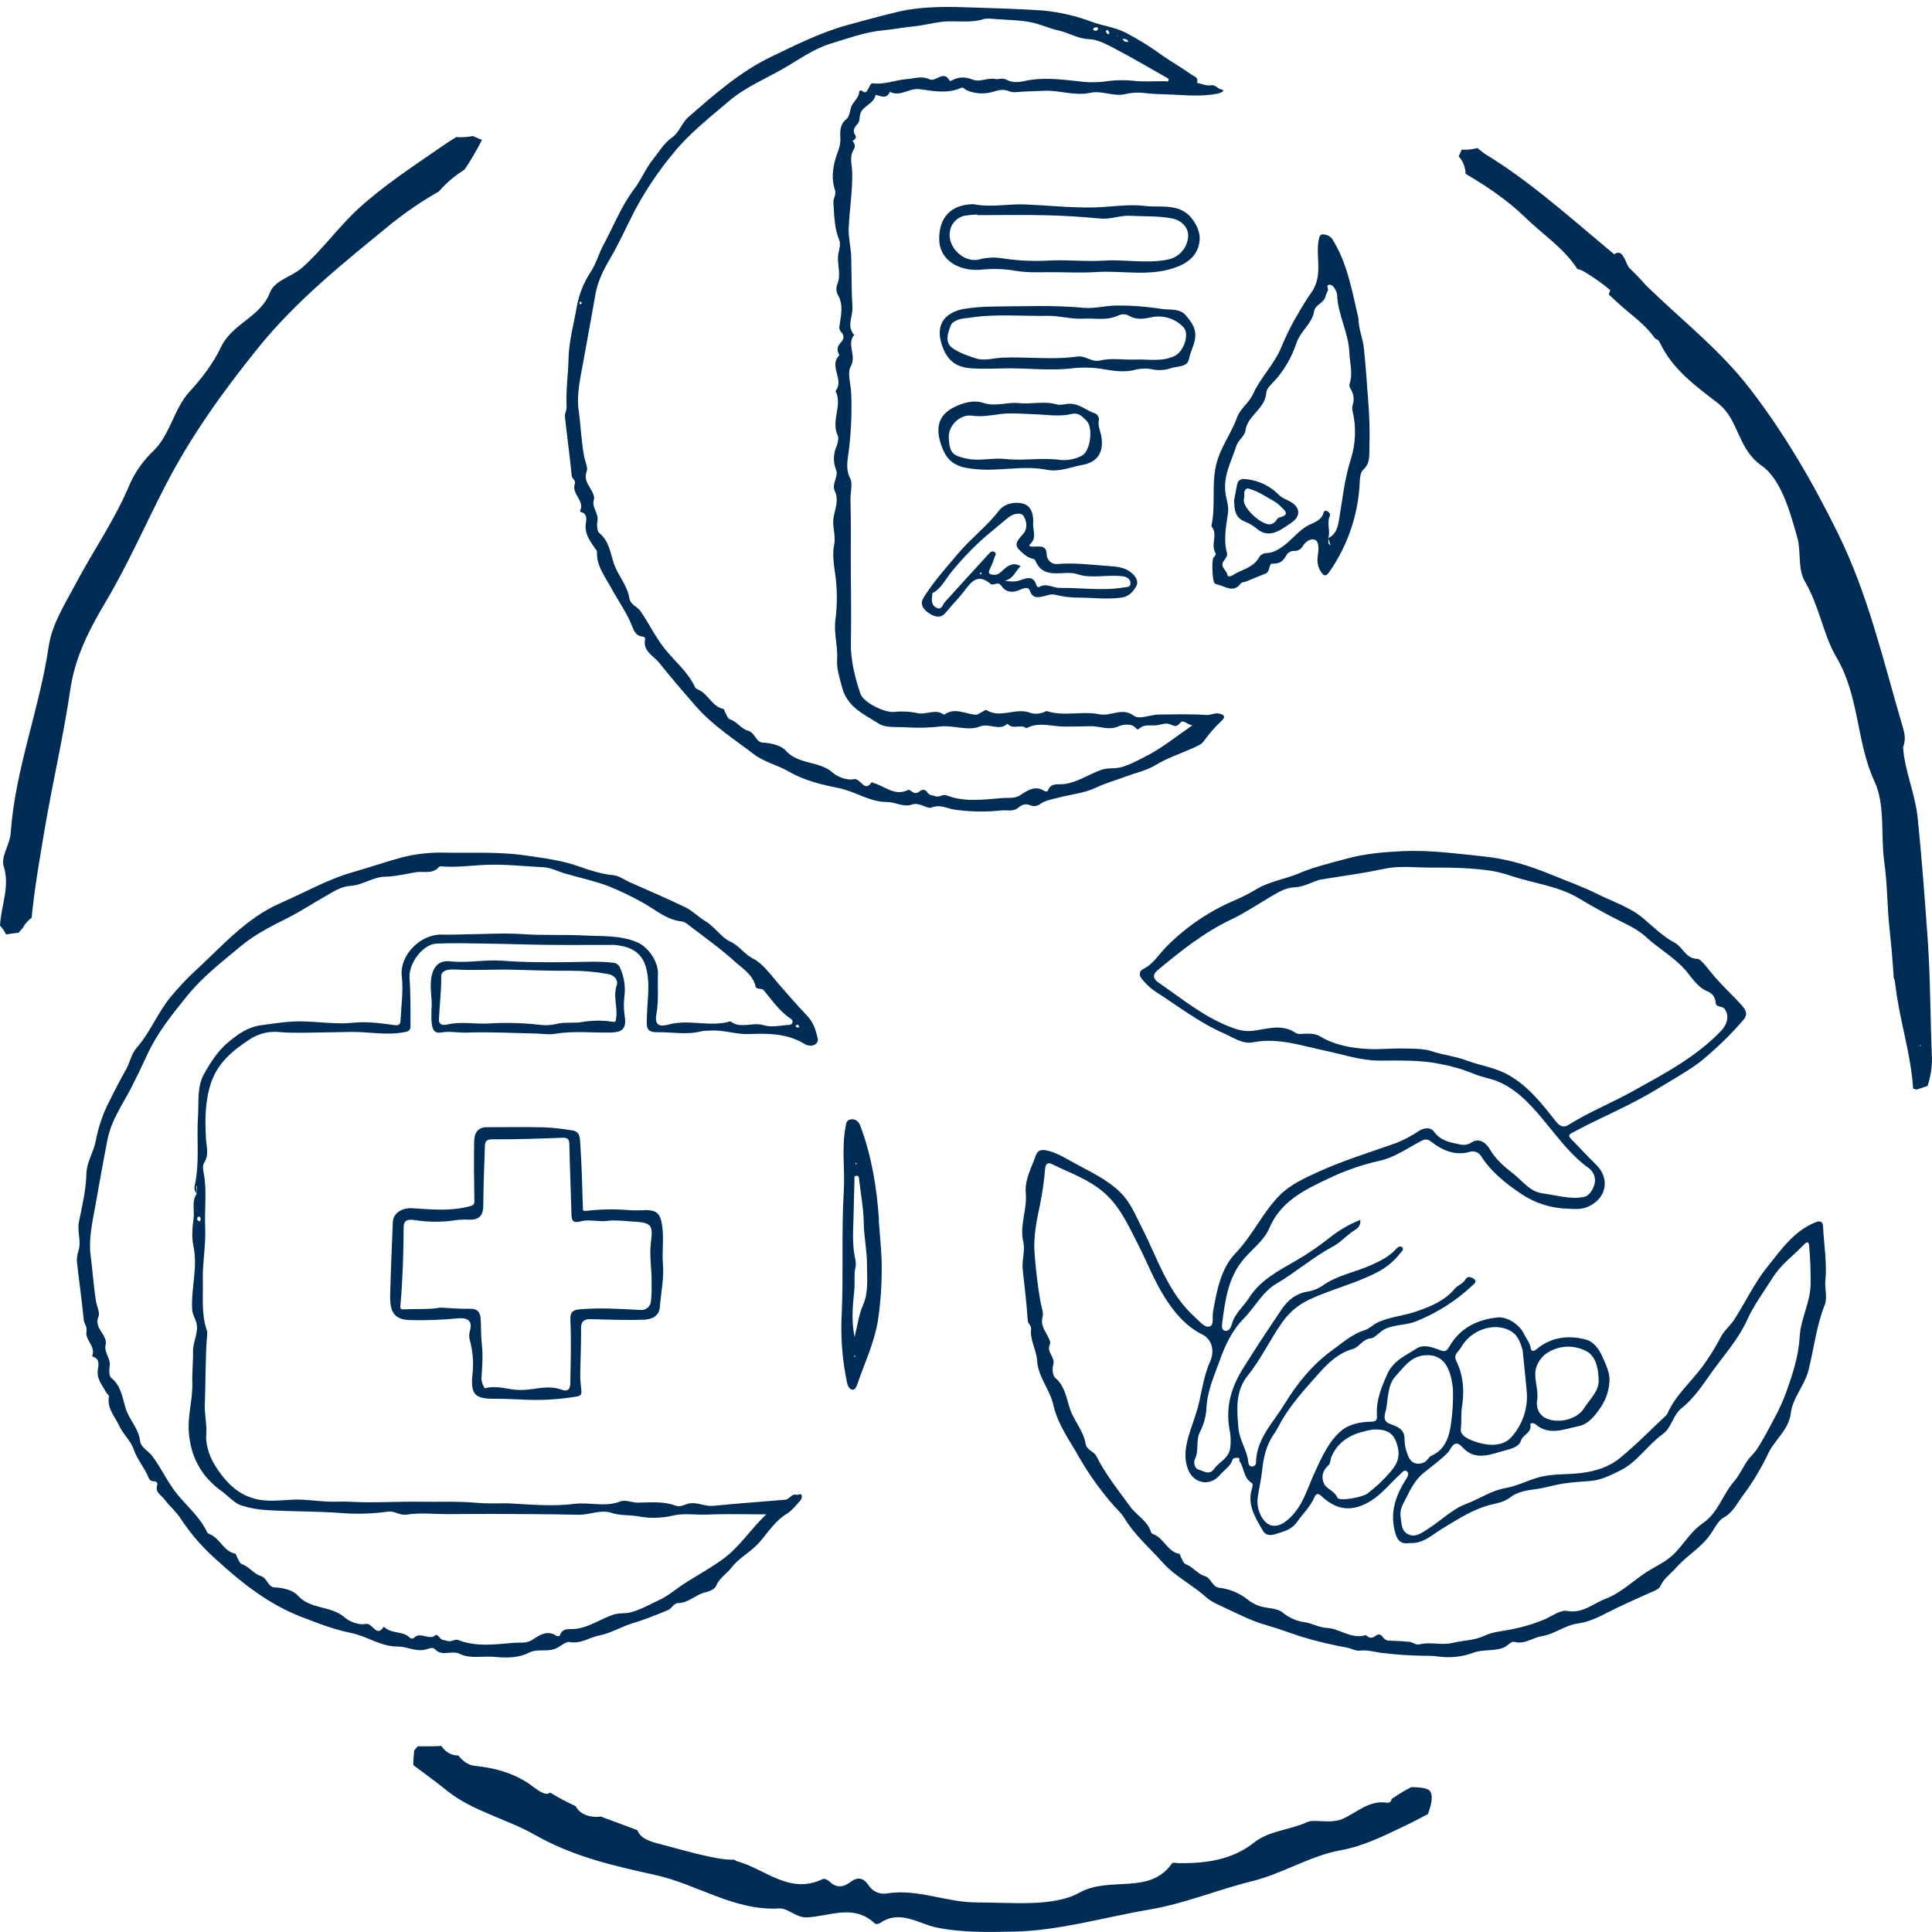 <?xml version="1.0" encoding="UTF-8"?>
<svg id="Ebene_2" data-name="Ebene 2" xmlns="http://www.w3.org/2000/svg" xmlns:xlink="http://www.w3.org/1999/xlink" viewBox="0 0 800 800">
  <defs>
    <style>
      .cls-1 {
        fill: none;
      }

      .cls-2 {
        clip-path: url(#clippath);
      }

      .cls-3 {
        fill: #002d55;
      }

      .cls-4 {
        clip-path: url(#clippath-1);
      }

      .cls-5 {
        clip-path: url(#clippath-4);
      }

      .cls-6 {
        clip-path: url(#clippath-3);
      }

      .cls-7 {
        clip-path: url(#clippath-2);
      }

      .cls-8 {
        clip-path: url(#clippath-6);
      }

      .cls-9 {
        clip-path: url(#clippath-5);
      }
    </style>
    <clipPath id="clippath">
      <rect class="cls-1" width="800" height="800"/>
    </clipPath>
    <clipPath id="clippath-1">
      <rect class="cls-1" x="233.87" y="2.91" width="333.3" height="333.17"/>
    </clipPath>
    <clipPath id="clippath-2">
      <rect class="cls-1" x="233.87" y="2.91" width="333.3" height="333.17"/>
    </clipPath>
    <clipPath id="clippath-3">
      <rect class="cls-1" x="31.87" y="353.06" width="333.22" height="333.25"/>
    </clipPath>
    <clipPath id="clippath-4">
      <rect class="cls-1" x="31.87" y="353.06" width="333.22" height="333.25"/>
    </clipPath>
    <clipPath id="clippath-5">
      <rect class="cls-1" x="423.25" y="352.33" width="332.89" height="333.91"/>
    </clipPath>
    <clipPath id="clippath-6">
      <rect class="cls-1" x="423.25" y="352.33" width="332.89" height="333.91"/>
    </clipPath>
  </defs>
  <g id="Ebene_1-2" data-name="Ebene 1">
    <g class="cls-2">
      <g id="Gruppe_3663" data-name="Gruppe 3663">
        <g id="Gruppe_3654" data-name="Gruppe 3654">
          <g class="cls-4">
            <g id="Gruppe_3653" data-name="Gruppe 3653">
              <g id="Gruppe_3652" data-name="Gruppe 3652">
                <g class="cls-7">
                  <g id="Gruppe_3651" data-name="Gruppe 3651">
                    <path id="Pfad_7659" data-name="Pfad 7659" class="cls-3" d="m353,58.3c.95,1.2,1.35,2.28.39,3.85-1.72,2.82-.59,6.08-.52,9.05.2,7.87-1.12,15.58-1.45,23.35-.16,3.81.95,7.97,1.05,12.02.17,6.91.1,13.86.5,20.71.21,3.75-2.53,7.88.73,11.41-3.29,3.91,1.13,8.5-1.41,12.99-1.53,2.71-.05,7.15.16,10.81.33,7.82.03,15.65-.89,23.42-.4,3.99-1.69,7.9.5,12.2,1.11,2.17.03,5.81.11,8.82.27,10,.06,20.02.14,30.02.08,9.72.2,19.43.02,29.15-.13,7.19,1.64,14.28,3.94,21.14,1.25,3.72,10.25,8.02,14.04,7.55,3.26-.34,6.56-.16,9.77.53,3.59.73,7.28-1.98,10.7.57.1.04.22.03.32-.03,4.37-3.09,8.67-.14,13.01.09.67.04,1.37-.57,2.06-.89.79-.37,1.91-1.29,2.3-1.04,5.85,3.69,12.25-1.28,18.3,1.21,1.85.52,3.82.38,5.58-.39.38-.18.89-.46,1.23-.35,7.15,2.25,14.7-.17,21.54,1.26,4.92,1.04,9.44-3.05,14.4.63,2.32,1.72,6.75-.49,10.33-.51,6.56-.05,13.13-.26,19.67.18,1.91.13,3.44-1.02,5.43-.54,2.2.53,2.44,1.41,1.12,2.72-2.86,2.69-5.45,5.65-7.73,8.83-.8,1.18-3.27,2.19-5.11,3.02-4.92,2.22-10.05,3.85-14.74,6.73-3.58,2.2-7.95,3.1-11.96,4.61-4.24,1.6-8.62,2.77-12.75,4.74-4.93,2.35-10.47,2.76-15.64,4.17-2.24.61-5.12.99-7.29,2.5-1.12.93-2.66,1.2-4.03.7-2.07-.98-3.67-.36-5.14.9-2.16,1.85-4.9.87-7.2,1.17-6.32.67-12.7.56-19-.32-3.05-.35-6.04-2.39-9.77-.9-1.8.72-4.97-2.3-8.02-1.25-3.62,1.25-6.97-1.02-10.31-1.02-7.32,0-13.16-4.38-20.05-5.77-6.93-1.41-14.14-3.04-20.73-6.87-4.53-2.63-10.21-3.93-14.44-7.16-8.25-6.31-17.05-11.88-24.08-19.93-5.16-5.91-10.29-11.89-15.17-18-2.23-2.79-6.88-4.71-5.77-9.72.16-.71-.6-1.07-1.34-1.13-2.39-.21-3.35-2.39-3.94-3.94-2.18-5.74-5.8-10.63-8.67-15.96-2.62-4.86-6.3-9.26-5.99-15.28.02-.43-.56-.88-.86-1.33-2.15-3.17-4.44-6.2-3.74-10.49.26-1.61.55-3.84-2-4.49-.18-.04-.47-.38-.43-.45,2.12-4.29-3.64-7.05-2.16-11.18.55-1.54-1.15-2.07-1.29-3.5-.77-8.12-1.92-16.2-2.8-24.31-.15-1.35.79-2.65.7-4.16-.36-6.62.64-13.23.79-19.78.17-7.62,2.26-14.7,3.49-22.01.96-5.1,2.94-9.96,5.84-14.27,2.15-3.37,3.23-7.45,5.2-11.08,4.16-7.7,7.26-15.92,12.67-23.03,2.82-3.71,4.63-8.32,7.59-12.03,2.58-3.23,4.62-6.9,8.2-9.41,2.94-2.06,3.88-5.96,6.7-8.41,10.67-9.28,21.37-18.72,34.1-24.85,10.22-4.92,20.46-10.08,31.58-13.17,6.74-1.87,13.46-3.67,20.26-5.33,11.1-2.72,22.32-2.29,33.5-1.91,9.08.31,18.19.55,27.24,1.19,7.02.65,13.92,2.25,20.5,4.76,4.47,1.61,9.25,2.15,13.67,4.33,5.36,2.78,10.51,5.98,15.39,9.55,3.93,2.75,8.15,5.09,12.02,7.91.92.67,3.19,1.16,2.23,3.37,1.93.4,3.96,1.38,5.76,1.05,2.2-.4,2.97,1.78,4.75,1.75.13,0,.27.49.41.75-.64.37-1.32.67-2.03.9-6.18,1.27-12.56.8-18.68.47-3.51-.19-7.37-.17-10.98-.56-2.89-.44-5.84-.34-8.7.28-4.82,1.31-9.72-1.56-14.6-.49-6.64,1.45-13.04-1.21-19.49-.83-3.61.21-7.24.2-10.85.52-1.15.18-2.33.06-3.42-.36-1.97-.81-3.92-.58-6.17.13-3.71,1.22-7.74,1.03-11.33-.52-.76-.34-1.43-1.38-2.28-.99-5.64,2.58-11.55,1.31-17.16.56-4.39-.58-8.06,3.33-12.34,1.08-1.36,3.25-3.76,1.69-5.91,1.27-.7,3.89-5.56,4.51-6.42,8.12-.32,1.33-.01,2.7-1.09,3.92-1.14,1.28-2.24,2.69-.9,4.66.68,1-.15,1.84-1.1,2.36l.09-.19-.1.12Zm140.69,242.06c-2.26-.36-3.74-2.72-5.11-.93-1.28,1.67-2.46,1.22-3.62.67-1.85-.88-3.34-.32-5.19.09-2.76.61-5.92-.74-8.34,1.8-.1.11-.71-.04-.86-.24-2.09-2.76-6.36-1.46-7.33-1.02-4.13,1.88-7.81-.09-11.62-.02-3.6.07-7.23.16-10.81.16-5.18,0-10.57-2.08-15.67.6-.24.13-.77-.36-1.18-.48-2.22-.68-4.88.97-6.8-1.29-3.45,3.19-7.45-.45-11.55,1.17-4.81,1.91-10.57-.61-16.11-.06-4.66.54-9.37.66-14.05.37-3.94-.31-8.66.37-11.62-1.56-5.86-3.83-12.9-6.57-15.13-14.96-1.02-3.84-2.32-7.79-2.07-11.5.38-5.56-1.45-10.86-.71-16.46.88-6.71.79-13.51-.26-20.19-.52-3.37-.95-7.6-.3-10.66.9-4.19-.89-7.84-.18-11.71.65-3.56,2.23-7.15.51-10.77-1.47-3.09,1.61-5.79.52-8.78-1.25-3.11-1.2-6.59.14-9.66.61-1.42,1.06-3.48.48-4.74-2.81-6.06,2.15-12.37-.86-18.32,3.84-4.52-2.92-10.13,1.48-14.62.12-.12-.09-.63-.23-.92-.88-1.75-.26-3.22.93-4.48,1.37-1.45,1.54-2.85.18-4.36-.63-.61-.91-1.5-.76-2.36.6-4.42,1.88-8.84-.71-13.18-.63-1.31-.7-2.82-.18-4.18,1.62-3.75.17-7.6.32-11.32.09-2.36,1.37-4.96.49-7.11-2.07-5.05-2.05-10.27-2.39-15.53-.12-1.82,1.29-3.21.65-5.1-1.38-4.11-1.09-8.13.05-12.43.75-2.85,2.33-5.5,2.18-8.93-.09-2.1-.46-5.75,2.38-7.9,1.11-.84,1.57-2.85,1.87-4.42.54-2.77,3.64-4.24,3.53-7.29,0-.08.86-.38,1.02-.23,1.98,1.72,2.36-.2,3.05-1.32.45-.74.65-1.82,1.76-1.68,4.75.59,9.19-1.39,13.85-1.75,3.22-.25,6.24-1.44,9.46.08,2.64,1.24,5.91-4.14,8.36.69.41-.03.81-.15,1.17-.35,2.78-1.53,5.51-1.31,8.42-.19,3.06,1.18,6.16-.98,9.48-.24.93.2,2.93-.57,4.31.19,2.52,1.4,5.08,1.17,7.69.59,7.23-1.6,14.43-.71,21.65.05,3.56.54,7.17.63,10.76.27,4.07-.67,8.21-.81,12.32-.43,4.51.54,8.94.15,13.41.2.49,0,1.18.42,1.4-.36.19-.66-.37-.88-.87-1.16-7.02-3.95-13.94-8.08-21.08-11.81-3.51-1.84-7.37-3.97-11.13-4.1-4.58-.16-8.19-2.65-12.4-3.55-2.93-.62-6.16-1.97-9.11-2.83-5.41-1.58-11.31-1.45-17.02-1.91-1.67-.14-3.67-.4-5.02.03-5.85,1.85-11.9.34-17.85,1.17-3.72.52-7.83,1.55-11.75,1.91-3.78.35-8.07,1.21-11.8,1.53-7.65.67-14.61,3.38-21.7,5.47-6.98,2.06-13.12,6.54-19.5,10.23-7.63,4.41-16.01,7.85-22.67,13.53-8.04,6.86-16.48,13.37-23.24,21.76-6.06,7.3-11.36,15.19-15.83,23.56-3.45,6.66-6.48,13.55-10.31,20.06-2.66,4.52-5.12,9.31-6.09,14.99-1.54,9.03-3.27,18.06-4.87,27.09-1.22,6.91-2.99,13.96-2.01,20.8.9,6.34,1.05,12.76,2.28,19.08.39,2.02,1.6,4.57,1.07,5.98-1.28,3.39.49,5.35,1.86,7.79.67,1.2,1.46,2.89,1.1,4-1.05,3.24,1.99,5.54,1.47,8.64-.29,1.71-.25,4.4.78,5.23,4.17,3.34,4.6,8.63,6.09,12.83,1.74,4.93,5.51,8.83,6.3,13.98.46,2.97,3.28,3.52,4.65,5.51,3.62,5.23,6.29,11.02,10.4,16.03,4.18,5.08,9.41,9.4,12.25,15.57.19.42.83.7,1.32.91,4.11,1.79,5.6,6.98,10.36,7.98.38.08.51,1.12.84,1.67.56.93,1.02,2.37,1.82,2.62,3.01.92,4.64,3.96,7.6,4.74,2.85.75,3.13,4.79,6.1,4.91,3.58.15,7.63,1.26,9.43,3.29,5.33,6,13.89,4.1,19.57,9.23,1.65,1.49,5.69,3.27,8.54,2.62,2.97-.68,4.39,5.86,7.54,1.19.16.14.34.25.53.33,4.77,1.25,8.9,5.71,14.52,2.94.32-.16,1.07.24,1.44.58.92.9,2.38.9,3.31.02,1.44-1.14,2.5-.68,3.33.53.8,1.19,1.99,1.02,3.06,1.43,1.77.68,3.17-.95,4.73-.33,7.67,3,15.64,1.7,23.4,1.1,2.12-.16,4.75.35,7.05-1.12,3.03-1.94,6.28-4.35,10.23-1.7.29.19,1.19.09,1.24-.06,1.2-3.56,4.04-2.58,6.74-2.89,5.5-.65,10.18-3.98,15.34-5.84,2.69-.97,4.98-.48,7.29-.91,3.88-.72,7.65-2.91,11.19-4.7,6.64-3.33,12.52-8.19,19.31-12.83M453.95,12.76c.2-.19.68-.43.71-.72.08-.76-.58-.78-1.08-.68-.35.07-.9.37-.92.62-.07.74.63.62,1.29.79m10.86,3.39c.41.92,1.44,1.4,2.41,1.12-.42-.99-1.12-1.23-2.41-1.12m-6.18-3.81c-.35.26-.78.5-.76.57.12.4.34.76.64,1.04.43.33.9.2.81-.44-.06-.37-.41-.7-.69-1.17m-217.67,113.37l-.46-.88c-.18.1-.48.17-.51.3-.02.29,0,.58.06.86l.91-.29M443.94,9.55l-.41-.07c.06.07.11.18.18.19s.16-.07.23-.12m18.64,5.44l.23-.12c-.06-.05-.12-.15-.19-.15s-.15.07-.23.11l.19.16m-112.26,186.29c-.05-.07-.09-.15-.14-.22,0,.15-.01.29-.02.43l.16-.21Z"/>
                    <path id="Pfad_7660" data-name="Pfad 7660" class="cls-3" d="m562.51,131.8c0,4.33,1.82,8.25,2.26,12.54.71,6.92,1.22,13.83,1.71,20.76.59,6.81.77,13.65.56,20.48-.14,3.04.43,6.24-2.59,8.96-1.49,1.34-1.34,4.75-1.54,7.25-.92,12.5-5.18,24.53-12.32,34.83-1.41,2.04-2.21,2.31-3.71,0-1.6-2.46-1.48-4.9-1.09-7.54.3-1.97.27-4.81-1.09-5.45-1.91-.89-4.09.52-5.35,2.68-.71,1.15-1.98,1.85-3.33,1.82-1.23-.07-2.43.47-3.17,1.46-1.33,2.5-2.74,3.98-5.97,3.8-1.62-.09-.85,3.29-2.75,4.07-2.73,1.11-5.45,2.24-8.19,3.34-.71.28-1.76.25-2.13.76-3.1,4.24-6.48,1.12-9.76.47-.43-.08-.83-.28-1.16-.56-.86-.79-1.24-9.63-.42-10.51.56-.6,1.23-1.4.85-2-2.18-3.42,1.14-7.59-1.58-10.89-.09-.2-.11-.43-.05-.64,1.71-8.12-.04-16.39,1.83-24.68,1.66-7.35,6.22-12.97,8.63-19.7,1.42-3.96,5.02-6.18,6.68-9.83,3.02-6.68,8.36-11.87,11.42-18.71,1.61-3.96,3.44-7.82,5.48-11.57,2.23-3.8,4.62-8.12,7.03-11.43,5.14-7.06,2.19-14.17,3.12-21.17.17-1.26.46-3.19,1.59-3.28,1.53-.08,3.02.54,4.05,1.69,6.43,10.08,8.3,21.7,10.98,33.04m-12.48,90.99c3.11-1.44,3.89-4.3,4.4-7.3,1.45-8.46,2.27-17.04,4.9-25.26,2.07-6.47,2.33-13.38.75-19.99-.22-.83-.2-1.71.04-2.54.68-2,.49-4.2-.53-6.05-.39-.86-1.12-1.61-.73-2.75,1.45-4.29.04-8.67-.12-12.93-.29-8.16-4.79-15.64-5.07-23.96-.08-.66-.3-1.29-.63-1.87-.54-1.11-1.38-2.34-2.58-2.22-1.56.15-.24,1.64-.61,2.44-.39.65-.69,1.36-.9,2.09-.47,3-4.3,3.6-4.75,6.33-.88,5.31-5.65,8.21-7.38,13.32-1.81,5.49-4.68,10.57-8.45,14.95-1.42,1.61-3.91,3.59-4.04,5.65-.41,6.68-7.78,9.21-8.61,15.64-.28,2.19-3.01,3.96-3.73,6.21-2.14,6.7-5.86,12.96-4.37,20.7.39,2.05,1.22,4.49.88,7.08-.72,5.46-1.97,11.01-.43,16.6.33,1.2-.52,2.27-1.28,3.26-1.91,2.48,1.19,3.84,1.45,5.87.11.83,1.29.73,1.97.28,3.85-2.54,8.99-3.18,11.39-7.93.69-.86,1.73-1.37,2.83-1.39,2.51-.04,4.48-1.2,6.42-2.52,4.04-2.72,6.79-6.93,11.37-9.2,2.07-1.02,5.1-1.94,5.84-5,.09-.53.59-.89,1.12-.8.16.03.31.09.44.19.74.4,1.38,1.23,1.08,1.87-1.42,3.02.3,6.21-.67,9.23.28.95-.64,2.17.89,3.04-.33-1.14-.61-2.1-.88-3.05m15.19-39.4l-.11.19.18.02-.07-.21Z"/>
                    <path id="Pfad_7661" data-name="Pfad 7661" class="cls-3" d="m404.35,84.78c6.74,1.03,13.46-.41,20.23-.13,9.48.4,18.96,1.46,28.46,1.24,6.97-.16,14.05-1.47,20.88-.63,6.97.85,15.28-1.56,20.41,6.34,1.76,2.71,2.73,5.48,2.37,8.34-.76,6.02-5.08,9.2-10.6,11.04-10.66,3.56-21.45.98-32.15,1.67-6.56.43-13.17.01-19.74.06-4.74.04-9.68.22-14.64-.74-4.5-.68-9.07-.77-13.59-.27-8.88.68-16.96-3.98-17.08-12.54-.12-9.05,4.78-14.49,14.17-14.61.43.03.86.11,1.28.22m.38,4.32v-.26c-1.86.05-3.71.23-5.54.53-3.17.8-5.52,3.48-5.9,6.73-.93,6.25,5.79,13.07,12.45,11.28,2.76-.71,5.63-.89,8.45-.53,6.24,1.01,12.56,1.39,18.87,1.11,8.08-.56,16.08.48,24.18-.04,8.61-.56,17.31,1.31,26.05-.37,4.76-.82,8.35-4.76,8.7-9.58.25-4.16-3.31-6.79-6.26-7.42-5.68-1.21-11.69-.85-17.57-1.19-4.24-.25-8.23,1.56-12.54,1.15-7.39-.7-14.82-1.19-22.24-1.37-9.55-.22-19.11-.05-28.67-.05"/>
                    <path id="Pfad_7662" data-name="Pfad 7662" class="cls-3" d="m410.85,126.94c12.7-.09,25.39-.67,38.09.53,4.27.4,8.66-.89,13.01-.95,6.39-.06,12.77.41,19.08,1.4,3.57.54,7.54-.39,10.14,2.83,2.37,2.93,4.63,5.66,3.48,10.46-.6,2.52-1.83,4.93-2.34,7.54-.67,3.41-5.04,2.8-7.79,3.82-2.52.79-5.2.88-7.77.28-2.44-.4-4.94-.25-7.33.42-3.72.91-7.77.37-11.72-.26-4.27-.81-8.63-1-12.96-.58-8.99,1.18-17.93.07-26.88.09-5.41.01-10.82.4-16.28-.07-6.98-.6-10.12-4.53-11.85-10.58-2.12-7.42,1.33-12.33,9.15-13.92,3.96-.64,7.96-.97,11.97-.99m-9.95,4.69c-2.82.16-6.41,1-7.23,3.14-1.04,2.72-2.7,6.91.68,9.31,2.85,2.02,6.38,3.23,9.76,4.3,3.6,1.15,7.3-.15,10.95-.3,10.33-.44,20.71.99,31-.45,3.5-.49,6.06,2.45,9.37,1.64,4.84-1.18,9.72-.21,14.57-.41,5.47-.22,11.05,1.06,16.35-1.47,4.02-1.92,6.32-9.43,3.59-12.03-3.56-3.67-8.82-5.15-13.78-3.88-2.7.58-5.86.93-8.61-.72-1.37-.8-3.04-.85-4.46-.15-4.75,2.26-9.81,1.03-14.68,1.32-4.8.29-9.68-1.25-14.52-1.17-10.98.19-22.01-.94-33,.88"/>
                    <path id="Pfad_7663" data-name="Pfad 7663" class="cls-3" d="m427.87,215.97c-.62,3.04,1.84,6.38-1.25,9.3-1.14,1.09.48,1.04,1.29,1.07,2.51.09,5.49-.95,5.53,3.57.2,2.1,1.99,3.7,4.1,3.66,7.62-.67,15.13.38,22.67.91,3.24.23,6.46.75,9.04,3.37,1.56,1.59,2.11,3.43,1.22,4.94-1.28,2.18-2.94,4.21-5.98,4.65-6.18.89-12.33-.02-18.5.01-3.04-.03-6.07-.42-9.02-1.17-1.81-.44-3.23.26-4.77.61-2.54.57-4.59.98-5.8-2.38-.69-1.94-3.12-.66-4.34-.16-3.13,1.28-5.68.83-7.5-1.85-1.4-2.05-3.16.3-4.42-.76-5.64-4.74-8.27-.32-11.28,3.53-2.27,2.91-4.95,5.5-7.25,8.39-2.29,2.87-5.3,1.39-6.95.26-1.49-1.03-4.2-3.21-2.3-6.31,4.15-6.72,9.4-12.53,14.47-18.53,5.25-6.22,11.82-11.11,16.79-17.6,2.14-2.79,5.9-3.66,9.12-3.15,3.69.59,5.13,3.5,5.1,7.66m-41.78,29.6l-.08.12.15-.06c-.07.54-.15,1.09-.22,1.63-.21,1.87.1,3.6,1.98,4.43,2.15.94,2.31-1.23,3.25-2.27,6-6.67,12.04-13.3,18.12-19.91.65-.71,1.43-1.65,2.52-.97,1.04.65.25,1.59-.02,2.36-.48,1.56-1.09,3.08-1.8,4.55-1.18,2.16-.04,2.44,1.71,2.53,1.5.08,2.43-.78,3.41-1.7,2.12-1.99,4.32-3.77,7.6-1.81-2.29,1.74-2.64,4.98-6.62,6.02,2.83.37,4.45.4,6.14-.16,2.78-.93,5.82-2.33,7.01,2.16.08.3.8.75.92.67,3-2.02,5.84.3,8.71.26,8.73-.12,17.46,1.29,26.2-.15,1.51-.25,3.18-.07,3.07-1.89-.08-1.36-1.05-2.45-3.03-2.74-6.33-.92-13.01,1.12-18.89-.89-5.81-1.98-14.04,2.91-17.56-5.82-.18-.44-1.12-.62-1.74-.81-1.98-.61-3.51-2.22-4.8-3.43-2.83-2.66.25-4.89,1.82-6.95,1.89-2.48.93-5.56-.13-7.15-1.08-1.62-4.37-.9-6.26.68-3.22,2.69-6.5,5.34-9.65,8.04-5.05,4.46-9.71,9.33-13.95,14.57-2.49,2.98-4.11,6.86-7.87,8.71m20.15-8.61c-.17.13-.45.27-.44.38.02.18.22.35.34.52.13-.15.32-.29.36-.45.03-.12-.16-.29-.26-.44"/>
                    <path id="Pfad_7664" data-name="Pfad 7664" class="cls-3" d="m433.7,194.57c-9.88-2.02-19.8.69-29.62-.3-5.2-.52-10.65-1.29-13.46-7.77-3.47-7.98-2.92-14.3,4.54-17.93,3.45-1.68,7.85-3.14,12.15-1.7,4.88,1.63,9.78-.48,14.58.05,5.23.58,10.47-1,15.67.54,1.36.4,3-.06,4.5-.23,4.52-.51,7.71,2.83,11.63,4.06.84.51,1.36,1.42,1.37,2.41-.64,2.65.7,4.93,1.05,7.36.96,6.65-2.02,10.38-7.89,11.45-4.76.87-9.47,2.96-14.52,2.06m-40.85-13.32c.35,6.36,1.57,7.37,7.39,8.65,5.39,1.18,10.64-.45,16.06.16,7.51.84,15.16-.7,22.81.4,3.08.28,6.17-.34,8.9-1.79,3.49-1.8,4.8-11.65,1.9-14.42-1.46-1.39-2.98-3.6-6.32-2.81-5.1,1.21-10.46.22-15.72.07-4.42-.12-8.96-.61-13.26-.1-4.08.49-8.03,1.32-12.17.71-4.86-.72-9.85,4.13-9.58,9.14"/>
                    <path id="Pfad_7665" data-name="Pfad 7665" class="cls-3" d="m511.01,207.22c.33-1.76.74-4.12,1.22-6.46.43-2.09,1.59-2.61,3.78-2.35,5.21.53,10.06,2.88,13.7,6.64,1.17,1.2,2.98,1.77,4.51,2.62,4.27,2.39,4.5,6.1.54,8.77-1.54,1.04-3.05,2.13-4.67,3.02-3.11,1.71-6.2,2.2-9.31-.25-1.57-1.33-3.33-2.42-5.23-3.21-3.99-1.48-4.45-4.68-4.53-8.79m5.58-5c-2.11.74-1.06,2.95-1.49,4.37-1.04,3.46,7.78,11.54,11.26,10.44.62-.2,1.2-.54,1.67-.99.6-.58.75-1.5,1.79-1.77,4.79-1.23,1.83-3.1.29-4.73-.75-.78-1.61-1.45-2.55-1.97-3.46-1.93-6.71-4.29-10.97-5.35"/>
                  </g>
                </g>
              </g>
            </g>
          </g>
        </g>
        <g id="Gruppe_3658" data-name="Gruppe 3658">
          <g class="cls-6">
            <g id="Gruppe_3657" data-name="Gruppe 3657">
              <g id="Gruppe_3656" data-name="Gruppe 3656">
                <g class="cls-5">
                  <g id="Gruppe_3655" data-name="Gruppe 3655">
                    <path id="Pfad_7666" data-name="Pfad 7666" class="cls-3" d="m254.38,391.26c-10.44,0-19.12.08-27.8-.02-8.78-.1-17.56-.42-26.33-.54-6.5-.09-13-.25-19.49.02-5.82.25-11.62,8.38-11.18,14.26.49,6.65.37,13.35.4,20.03.1,1.13-.74,2.14-1.87,2.24-7.63,1.7-15.23-.06-22.84.05-6.54.09-13.08.28-19.62.34-3.26.03-6.54,0-9.79-.27-4.32-.48-8.67.55-12.32,2.91-7.08,4.66-13.43,9.68-16.27,18.48-2.45,7.6-2.38,15.11-1.98,22.78.18,3.38,1.39,6.63-.81,10.04-.9,1.4-.08,4.02.19,6.06.9,6.85-.02,13.71.29,20.54.34,7.45-1.17,14.78-.98,22.07.18,6.87-.69,14.01,1.72,20.77.14.53.16,1.08.08,1.62-.82,9.58-.56,19.2-.98,28.76-.19,4.25.96,8.39.6,12.74-.28,3.33.97,8.35,3.43,12.34,4.59,7.44,10.2,13.21,18.97,14.6,4.56.72,9.35.04,14.04-.12s9.34.65,14.02.83c2.94.12,5.96-.12,8.93.05,9.71.56,19.48-.15,29.22,0,7.81.12,15.63-.27,23.45.45,5.03.47,10.1,0,15.18.32,8.4.52,16.95,1.15,25.23.11,6.34-.8,12.71,1.48,18.98-1,2.13-.85,4.76.51,7.26.48,5.17-.05,10.52-.64,15.47,1.21,2.36.88,3.99-.59,5.91-.89,3.46-.53,6.46,1.35,9.84,1.02,9.89-.97,19.81-1.71,29.72-2.52,1.88-.15,2.71-2.7,4.96-2.03.61.18,1.6-.86,1.96.21.15.75-.05,1.53-.54,2.12-1.76,1.92-3.42,4.14-5.59,5.46-4.92,2.99-7.83,7.81-11.45,11.93-3.51,4-8.44,6.34-11.63,10.56-1.93,2.56-4.92,4.12-6.19,7.35-.62,1.6-3.11,2.39-4.44,2.7-4.04.95-6.97,4.42-11.32,4.48-1.84.02-2.63,2.28-4.22,2.92-4.68,1.89-9.36,3.85-14.19,5.28-4.9,1.45-9.35,4.26-14.28,5.22-4.12.8-7.75,3.65-12.4,2.69-1.15-.24-3.32,1.46-4.61,2.23-3.96,2.37-8.25.17-12.37,2.33-3.82,2-9.12,2.1-13.63,1.63-4.91-.51-10.39.88-14.52-1.19-3.61-1.81-7.46,1.24-10.43-1.96-1.06-1.14-2.75-.19-4.08.12-3.98.94-7.65-1.3-11.26-1.27-7.17.07-12.75-4.29-19.43-5.62-6.93-1.38-13.9-4.05-20.72-6.71-13.49-5.27-24.35-13.86-34.66-23.25-5.86-5.1-10.99-10.99-15.26-17.48-1.74-2.79-4.58-5.08-6.63-7.86-1.33-1.8-4.01-2.88-3.03-5.93.23-.58-.06-1.24-.64-1.48-.18-.07-.38-.1-.58-.07-1.14.06-2.17-.69-2.46-1.8-1.67-4.03-4.64-7.3-6.1-11.56-1.18-3.45-4.35-6.18-5.9-9.56-1.77-3.88-5.2-7.27-4.3-12.18.1-.52-.84-1.18-1.2-1.83-1.64-3.02-4.07-5.64-3.35-9.66.3-1.69.69-4.32-2.19-5.06-.09-.02-.23-.18-.21-.23,1.59-4.02-3.02-6.71-2.36-10.17.4-2.1-.96-3.14-1.12-4.81-.77-8.01-1.92-15.98-2.82-23.98-.08-1.6.14-3.21.66-4.73,1.23-4.03-.69-7.81.19-12.07,1.32-6.43,2.91-13.06,3.07-19.78.12-4.9,3.06-8.96,3.89-13.73,1.13-5.84,3.1-11.48,5.85-16.75,2.1-4.22,4.26-8.42,6.6-12.51,1.71-2.99,2.12-6.47,4.57-9.25,5.58-6.36,8.59-14.46,14.09-21.07,3.09-3.75,6.43-7.29,9.98-10.6,11.1-10.16,21.15-21.94,35.35-28.11,10.04-4.36,19.54-9.88,30.23-12.89,6.74-1.9,13.4-4.26,20.18-6.06,5.87-1.48,11.93-2.13,17.98-1.94,10.84.2,21.72-.46,32.49,1.08,7.55,1.08,15.13,1.96,22.47,4.53,4.68,1.63,9.51,3.28,14.62,3.74,2.23.2,4.33,1.83,6.49,2.8,7.82,3.5,15.71,6.83,23.41,10.57,2.9,1.41,5.23,3.95,8.03,5.6,3.98,2.34,6.59,6.77,10.37,8.5,3.81,1.74,5.8,5.24,9.56,7.11,3.81,1.9,7.14,6.54,10.36,10.29,3.9,4.54,7.85,9.03,11.97,13.36,2.53,2.66,3.56,5.93,4.33,9.28.56,2.46-2.59,4.09-5.49,2.32-7.28-4.42-15.04-4.36-23.14-4.07-5.33.19-10.65-1.88-16.14-1.41-1.08-.03-2.15.05-3.21.22-6.15,1.66-12.39.32-18.59.43-4.93.08-4.23-2.91-4.16-6.39.14-6.99,1.55-14.12-.54-20.96-2.18-7.15-8.36-8.33-13-8.81m-172.81,103.02c-.87-.88-1.21-2.15-.89-3.35,2.09-9.49.74-19.16,1.36-28.73.4-6.03-.53-12.15,2.59-17.67,2.74-4.85,5.89-9.7,10.11-13.13,3.81-3.09,7.83-6.15,13.54-6.89,5.57-.73,11.09-1.68,16.7-1.58,7.1.13,14.28,1.29,21.28.57,5.91-.61,11.49.2,17.16.98,1.97.27,2.42-.5,2.49-1.98.27-6.07,1.21-12.23.51-18.2-1.03-8.74,7.71-17.6,16.7-17.3,3.45.11,6.9-.09,10.35-.13,7.7-.07,15.43-.61,23.08-.07,8.49.6,16.98.12,25.46.57,7.38.39,14.81-.19,21.88,2.8,4.67,1.98,8.81,8.12,8.61,13.21-.21,5.53.37,11.2-.65,16.57-1.16,6.1,3.38,4.72,5.4,4.2,8.4-2.16,16.98,1.28,25.27-1.25,4.18,3.32,9.1.17,13.68,1.6,3.25,1.02,7.13.13,10.72-.15.72,0,1.31-.57,1.31-1.29,0-.46-.24-.89-.63-1.13-4.72-3.1-7.81-7.67-11.31-11.89-.83-1-3.05-.13-3.37-1.59-1.09-4.86-5.58-7.55-8.5-10.21-5.75-5.23-12.27-9.88-18.55-14.68-1.06-.81-2.24-1.88-3.45-1.99-6.66-.66-11.52-5.4-17.01-8.25-4.29-2.36-8.72-4.47-13.26-6.32-5.86-2.21-12.07-3.55-18.1-5.29-2.95-.85-5.79-2.46-9.23-2.62-7.54-.36-15-1.23-22.62-1.01-6.48.19-12.96,1.24-19.47.66-.33-.04-.67.05-.93.26-2.58,3.11-6.48,1.66-9.56,2.17-4.19.7-8.47,1.77-12.74,1.86-5.15.11-9.29,3.48-14.24,3.78-4.11.26-7.32,2.51-10.61,4.38-5.22,2.96-10.31,6.32-15.61,8.98-6.78,3.39-13.62,6.88-19.27,11.61-7.68,6.42-15.72,12.56-22.16,20.51-6.28,7.75-12.48,15.39-16.66,24.57-2.01,4.41-4.14,8.8-6.33,13.12-3.64,7.18-8.43,13.61-10.06,21.91-1.8,9.12-3.39,18.27-5.03,27.41-1.23,6.8-2.83,13.75-1.96,20.48.82,6.33,1.23,12.75,2.24,19.08.34,2.13,1.69,4.63,1.02,6.3-1.21,3.03.32,4.93,1.58,6.93.94,1.48,1.78,3.28,1.43,4.55-.92,3.36,2.11,5.74,1.62,8.93-.25,1.63-.33,4.22.62,4.96,4.23,3.3,4.72,8.65,6.07,12.82,1.52,4.71,5.3,8.17,5.88,13.2.33,2.87,3.41,4.19,5.05,6.35,3.83,5.08,6.37,10.96,10.48,15.97,4.17,5.09,9.39,9.42,12.24,15.58.33.44.79.76,1.31.92,4.13,1.76,5.56,7.04,10.36,7.98.38.07.53,1.11.86,1.66.56.93,1,2.36,1.81,2.63,3.06,1.03,4.88,4.02,7.87,4.92,2.73.82,2.93,4.67,5.83,4.76,3.58.11,7.64,1.23,9.44,3.27,5.32,6.02,13.89,4.11,19.58,9.23,1.66,1.49,5.7,3.28,8.54,2.62,2.98-.7,4.38,5.9,7.54,1.19.19.1.36.21.52.34,2.96,2.67,7.62,1.25,10.45,4.32.46.26,1.02.26,1.49,0,2.66-3.07,6.47,1.4,9.18-1.38.59.23,1.1.62,1.49,1.11.76,1.23,1.99,1.03,3.06,1.43,1.77.67,3.18-.95,4.74-.33,7.66,3,15.64,1.7,23.41,1.1,2.12-.16,4.75.35,7.05-1.12,3.03-1.94,6.28-4.36,10.22-1.69.29.19,1.19.09,1.24-.06,1.2-3.57,4.05-2.57,6.74-2.89,5.5-.66,10.15-4.04,15.36-5.82,2.54-.87,4.86-.43,6.94-.91,4.25-.99,8.25-3.41,12.34-5.27,3.45-1.57,6.46-4.25,9.63-6.33,5.66-3.73,11.88-6.97,17.2-10.99,6.67-5.04,11.34-12.54,17.38-18.07-8.17,0-16.32-.25-24.45.09-4.78.2-9.79-.68-14.25.42-4.78,1.11-9.75,1.2-14.57.27-3.6-.62-7.28-.21-10.85-1.4-4.56-1.52-9.11.88-13.74.78-11.64-.26-23.29-.29-34.94-.35-6.43-.03-12.87.08-19.3.09-5.58,0-11.26-.69-16.7.19-3.11.5-5.15-1.65-7.86-1.24-6.58.93-13.25,1.12-19.88.56-9.94-.72-19.96-.56-29.95-1.16-3.73-.17-7.43-.83-10.99-1.96-2.8-.95-5.33-3.9-8.08-5.89-8.2-5.92-12.84-13.95-13.59-24.55-.5-7.02,1.68-13.6,1.46-20.47-.14-4.29.39-8.59.29-12.88-.1-3.93,2.31-7.43,1.45-11.57-.41-1.97-1.65-3.48-1.79-5.62-.57-8.82,2.42-17.52.5-26.43-.79-3.65-.44-7.67.07-11.43.47-3.4-.92-7.08,1.34-10.25v-3.13l-.3.02c.1,1.05.19,2.09.29,3.14m1.57,10.64c-.02-.56-.07-1.19-.77-1.17-.26.01-.7.59-.7.91.08.41.34.76.71.95.55.25.69-.24.76-.69m247.94-79.6c-.19-.41-.24-.79-.45-.92-.28-.12-.59-.1-.85.06-.42.41-.12.8.3.97.24.09.57-.05,1-.11m-249.53,75.73c-.03.07-.05.14-.06.22,0,.02.11.04.18.06.03-.07.05-.14.06-.22,0-.02-.12-.04-.18-.06"/>
                    <path id="Pfad_7667" data-name="Pfad 7667" class="cls-3" d="m201.18,466.75c8.12,0,16.24-.14,24.35.06,3.91.2,7.8.64,11.65,1.31,3.12.46,2.95,3.51,3.09,5.41.62,8.71.8,17.46,1.08,26.19.03,1.08-.28,1.91,1.43,1.67,5.55-.66,11.15-.78,16.72-.37,1.84.16,3.69.2,5.53.14,7.12-.47,8.67.88,9.35,8.12.44,4.76-.27,9.48.13,14.3.47,5.77-.81,11.67-1.26,17.51-.32,4.23-3.68,5.24-6.69,5.36-7.33.29-14.69-.05-22.03-.21-4.38-.09-3.93,2.8-3.92,5.77.01,5.92-.29,11.83-.34,17.75-.02,2.15.34,4.31.49,6.47.12,1.68-1.11,1.89-2.36,2.11-7.47,1.22-15.05,1.61-22.61,1.17-3.43-.15-7.12-.33-10.69-.3-8.71.08-10.37-1.88-9.41-10.6.47-4.58.08-9.22-1.15-13.66-.35-1.27-.33-2.62.05-3.88,1.12-3.95-.68-5.52-4.92-5.18-6.7.66-13.43.9-20.16.73-6.14-.27-8.13-3.21-7.95-10.39.25-10.09.69-20.17,1.11-30.26.16-3.74,3.96-5.9,7.9-5.67,7.93.47,15.93,1.36,23.82-.79,1.33-.36,2.07-.52,2.04-2.22-.15-8.08-.24-16.16-.1-24.24.05-2.92.65-5.98,4.83-6.32m-18.82,74.72c4.44.2,8.33.57,12.21.49,3.21-.06,4.33,1.36,4.5,4.36.19,3.37.06,6.74.45,10.13.56,4.84.16,9.75-.16,14.63.17,1.36.64,2.66,1.38,3.81,5.05-1.44,9.91.72,14.88.71,5.57-.01,11.2-2.22,16.66-.22,3.15,1.15,3.85-.35,3.89-2.72.15-8.69.45-17.39.03-26.06-.18-3.73,1.53-4.23,4.2-4.45,8.25-.7,16.5-.13,24.74.29,2.17.27,4.14-1.28,4.41-3.45,0-.02,0-.03,0-.05.26-2.38.35-4.78.27-7.18.21-5.83-1.05-11.59-.25-17.49,1-7.4-.2-7.97-7.57-8.44-3.51-.22-7.15-.7-10.52-.27-3.74.48-7.44-.76-10.98.19-2.98.8-3.77-.05-3.85-2.86-.25-9.66-.66-19.33-.88-28.99-.05-2.13-.63-2.85-2.88-2.76-9.61.37-19.23.7-28.85.65-2.39-.01-3.16.64-3.23,2.68-.27,8.24-.63,16.48-.67,24.72-.02,3.92-1.47,5.83-5.47,5.89-1.8-.1-3.61-.06-5.41.11-5.66.93-11.42.97-17.09.1-2.4-.35-4.98-.64-5,2.82-.06,10.87-.4,21.74-1.35,32.57-.13,1.5.36,1.6,1.64,1.52,5.15-.29,10.33.14,14.89-.74"/>
                    <path id="Pfad_7668" data-name="Pfad 7668" class="cls-3" d="m363.88,505.21c.45,6.94,1.3,13.66,1.21,20.36.02,7.25-.52,14.5-1.63,21.67-1.59,9.25-5.58,17.4-8.49,26.04-.37,1.09-1.02,2.4-2.13,2.15-1.17-.26-1.8-1.57-2.1-2.91-2-9.48-2.74-19.18-2.18-28.85.72-16.86-.17-33.73.84-50.58.52-8.74-.93-17.56.7-26.3.28-1.53.28-3.1,2.42-3.31,2.1-.2,3.2,1.31,3.72,2.69,4.67,12.45,6.79,25.42,7.71,38.64,0,.14-.01.28-.05.42m-10.03,48.4c1.17-4.64,1.7-9.15,3.45-13.13,2.45-5.56,1.64-11.35,1.68-16.91.04-5.65-1.27-11.34-1.34-17.14-.08-5.92-1.19-11.83-1.89-17.75-.1-.8-.04-2.04-1.29-1.83-.96.15-.64,1.25-.66,1.97-.12,4.09-.26,8.18-.32,12.27-.08,5.72-.63,11.4.09,17.18.26,2.08,1.1,4.41.67,6.3-.75,3.28-.18,6.54-.52,9.79-.64,6.17-1.28,12.47.12,19.24m.9-71.8c-.13-.11-.27-.2-.42-.29-.01,0-.18.18-.16.23.07.17.16.33.26.48.11-.14.22-.27.32-.42m-1.21,79.82c.14.11.29.2.45.29.01,0,.16-.16.15-.21-.06-.15-.14-.29-.23-.42l-.37.34m9.76-28.3l-.1-.2-.09.21h.19Z"/>
                    <path id="Pfad_7669" data-name="Pfad 7669" class="cls-3" d="m178.67,417.81c.46-4.18-.98-8.89.08-13.71.97-4.42,3.44-6.51,7.76-6.03,7.15.79,14.22-.79,21.41-.26,9.59.72,19.26.7,28.89.57,5.63-.08,11.24-.41,16.86.25,1.43,0,2.7.93,3.15,2.29,1.66,3.69,2.26,7.77,1.71,11.78-.33,2.91-.25,5.86.25,8.75.54,4.66-1.32,6.03-6,6.11-7.76.13-15.54-.77-23.29.56-2.36.4-4.88-.1-7.32-.15-9.66-.2-19.32-.73-28.96-.39-3.5.12-6.96-.68-10.48-.05-3.44.62-3.8-2.1-4.03-4.56-.14-1.52-.03-3.05-.03-5.16m3.12,3.9c-.18,1.48.15,3.26,3.67,2.46,5.45-1.24,11.04-.1,16.57-.35,6.89-.45,13.8-.3,20.66.43,2.43.41,4.92.35,7.33-.17,3.62-1.04,7.27-.24,10.92-.87,4.29-.74,8.67-.77,12.96-.08,1.21.21,1.12-.77,1.27-1.92.58-4.41-1.37-8.76.21-13.27.61-1.73-.56-4.06-3.44-4.58-5.07-.94-10.21-1.4-15.37-1.39-7.74.05-15.5-.16-23.25-.41-8.27-.26-16.57.37-24.88-.11-2.33-.13-5.84.13-5.76,2.97.15,5.42-.62,10.73-.9,17.27"/>
                  </g>
                </g>
              </g>
            </g>
          </g>
        </g>
        <g id="Gruppe_3662" data-name="Gruppe 3662">
          <g class="cls-9">
            <g id="Gruppe_3661" data-name="Gruppe 3661">
              <g id="Gruppe_3660" data-name="Gruppe 3660">
                <g class="cls-8">
                  <g id="Gruppe_3659" data-name="Gruppe 3659">
                    <path id="Pfad_7670" data-name="Pfad 7670" class="cls-3" d="m563.26,505.09c.19,1.92-.42,3.14-2.35,4.32-3.12,1.89-5.59,4.91-8.78,6.62-8.39,4.47-15.53,10.8-23.73,15.6-5.64,3.3-8.81,9.72-13.43,14.4-4.91,4.98-7.78,11.3-9.95,17.44-2.19,6.18-5.1,12.38-5.43,19.27-.14,3.48-1.03,6.88-2.62,9.98-2,3.71-.33,7.82-2.19,11.49-.56,1.1-.38,3.86,1.75,4.42,2.03.53,4.23,2.42,6.34-.55,2.04-2.87,5.89-4.08,6.55-8.46.33-2.64.21-5.31-.34-7.92-1.59-9.11.7-17.1,5.51-24.86,5.19-8.38,10.65-16.58,16.16-24.74,2.46-3.64,5.68-6.35,10.28-7.19,2.27-.32,4.45-1.13,6.38-2.38,6.16-4.5,13.65-5.67,20.37-8.7,3.65-1.64,7.28-3.39,10.09-6.41.65-.7,1.55-1.69,2.52-1.08,1.36.85-.1,1.95-.46,2.44-2.64,3.45-6.04,6.24-9.93,8.18-8.82,4.55-18.55,6.86-27.57,11.04-4.63,2.09-8.61,5.4-11.5,9.58-5.08,7.17-8.75,15.19-14.33,22.1-5.03,6.24-4.52,13.97-3.78,21.76.48,5.08,3.59,9.07,4.06,13.96.08.88.5,1.83,1.54,1.86.88.03,1.63-.65,1.66-1.54,0-.05,0-.11,0-.16.22-9.9,7.15-16.51,11.84-24.2,5.28-8.66,11.69-16.5,19.91-22.39,4.15-2.98,8.08-6.6,13.24-8.17,2-.61,3.56-2.36,5.59-3.29,4.91-2.24,10.3-2.63,15.23-4.28,5.98-2,12.21-4.44,16.58-9.67,1.23-1.48,3.35-1.92,4.38-3.84.79-1.47,2.43-.92,3.48-.13,1.4,1.04.2,1.91-.57,2.64-6.73,6.32-14.57,11.33-23.12,14.8-4.25,1.79-8.77,1.33-12.89,3.16-2.34,1.04-4.53,3.86-5.8,3.94-3.75.23-5.03,3.71-7.87,4.49-5.83,1.6-10.26,5.9-13.73,9.81-5.5,6.2-11.31,12.44-15.58,19.74-1.08,1.85-1.99,3.83-3.22,5.57-3.25,4.63-4.38,9.86-4.95,15.36-.36,3.54-1.22,7.02-1.74,10.54-.51,3.05.11,6.18,1.74,8.8,2.57,4.15,6.29,4.31,10.1,1.3,6.56-5.18,8.35-12.8,11.61-19.84,2.93-6.31,5.81-13.14,11.31-17.64,3.1-2.54,7.69-3.49,11.95-3.56,2.12-.03,2.72-.57,2.59-2.56-.39-6.18,1.76-11.54,4.29-17.15,2.58-5.72,7.61-7.62,12.01-10.54,2.94-1.95,6.5-.66,9.64.54,1.79.68,2.74.87,3.96-1.28,4.36-7.67,11.45-11.29,20.01-12.18,4.09-.42,9.14,2.93,10.96,6.81.91,1.94,2.43,3.54,2.8,5.82.19,1.13.82,1.86,2.45.49,6.06-5.05,13.31-5.93,20.62-3.89,2.86.8,5.16,3.75,6.44,6.63,1.48,3.31,3.3,6.97,3.12,10.38-.17,3.71-1.31,7.32-3.3,10.46-2.41,3.63-5.32,7.51-9.51,8.32-5.81,1.13-12.1,4.14-17.81-.78-.7-.6-2.32-.67-2.17.09.72,3.48-3.08,4.07-3.87,6.71-.8,2.67-4.66,3.53-6.58,4.03-5.72,1.49-12.25,4.64-17.58-1.27-3.58-3.96-4.74.69-6,2.01-3.27,3.43-7.13,6.01-10.67,9.02-3,2.55-5.04,6.47-6.81,10.12-1.06,2.18-2.62,4.31-2.22,7.32.43,3.13.24,6.45,3.61,7.72,2.88,1.1,5.45-.99,7.76-2.45,5.35-3.4,10.09-8.2,15.86-10.36,5.48-2.05,10.32-5.54,16.4-6.58,4.27-.73,8.5-2.86,12.84-4.19,5.91-1.81,11.93-1.26,17.88-1.94,5.97-.69,11.7-2.39,16.27-6.08,6.52-5.28,12.4-11.34,18.54-17.08.53-.4.97-.89,1.31-1.46,3.31-7.55,9.55-12.88,14.37-19.28,2.94-4.01,5.58-8.24,7.87-12.65,1.43-2.67,3.78-4.44,5.4-6.94,4.64-7.16,8.29-15.07,13.55-21.63,5.61-7,10.89-14.86,19.79-18.6,2.11-.89,3.42-.77,3.52,1.8.3,7.37,1.68,14.71.94,22.1-.35,3.46,1,6.96-.34,10.36-3.41,8.62-4.39,17.86-6.63,26.77-1.63,6.46-6.55,11.41-7.33,17.79-.89,7.2-6.82,11.1-9.53,17.08-3.02,6.31-6.67,12.29-10.9,17.86-2.15,2.96-3.73,6.42-7.56,8.47-2.11,1.13-3.73,4.62-5.5,7.1-3.88,5.42-9.79,8.7-14.08,13.62-2.15,2.46-5,4.27-6.46,7.54-.66,1.49-3.21,2.26-5.02,3.07-5.79,2.61-11.58,5.16-17.24,8.07-3.39,1.74-7.5,3.76-11.83,4.32-5.29.68-9.75,4.45-14.89,5.25-3.86.6-7.16,3.53-11.45,2.39-1.41-.37-2.71,1.63-4.32,2.3-4.12,1.72-8.42.64-12.63,2.17-4.65,1.73-9.65,2.27-14.57,1.58-2.02-.24-4.06-.35-6.09-.3-5.82-.09-11.63-.49-17.41-1.2-3-.37-5.89-1.31-9.01-.93-1.77.21-3.53-.92-5.21-1.23-6.47-1.14-12.87-2.68-19.15-4.6-4.58-1.45-9.05-3.26-13.68-4.52-7.18-1.96-13.64-5.49-20.32-8.56-1.9-.8-3.68-1.87-5.26-3.19-5.73-5.21-12.89-8.62-18.06-14.45-5.34-6.01-11.55-11.25-15.76-18.28-1.46-2.43-3.8-4.33-5.63-6.58-4.8-5.64-9.1-11.7-12.83-18.1-3.98-7.19-9.18-14.08-10.96-22.11-1.46-6.56-6.33-11.63-6.74-18.39-.27-4.53-3.07-8.56-2.51-13.22.17-1.44-1.27-2-1.38-3.5-.48-7.04-1.31-14.05-2.09-21.07-.42-3.8,1.07-7.92.29-11.19-1.7-7.1,1.61-13.57.98-20.4-.51-5.59,2.35-10.53,4.15-15.64.76-2.14,2.31-2.55,4.45-2.1,4.46.95,8.23,3.47,12.1,5.56,6.33,3.42,12.93,6.49,18.26,11.62,4.35,4.18,6.44,9.59,9.09,14.76,6.63,12.92,10.86,27.27,22.26,37.35,1.79,1.58,3.71,4.22,5.81,3.61,1.91-.55,1.03-3.86,1.4-5.93,1.57-8.77,3.11-17.91,9.37-24.43,7.12-7.42,11.24-16.98,18.4-24.11,4.27-4.25,10.04-6.92,15.63-9.46,10.57-4.81,21.66-8.21,32.58-12.07,3.36-1.37,6.56-3.09,9.56-5.12,2.23-1.36,4.81-1.23,5.96.41,2.77,3.92,6.79,4.51,10.84,5.34,1.67.4,3.43.07,4.84-.9,3.3-2.09,6.24.72,7.44,2.85,2.48,4.4,6.22,7.4,9.9,10.3,3.75,2.95,6.68,7.33,12.04,8.02,5.62.72,11.18,2.55,16.88,1.51,2.6-.48,4.03-3.47,4.58-5.49.55-2.38-.33-4.86-2.26-6.37-7.01-4.95-12.1-11.74-17.47-18.26-5.61-6.82-11.24-13.6-19.52-17.39-3.51-1.61-7.48-2.09-10.92-3.59-4.5-1.83-9.18-3.18-13.96-4.03-8.31-1.74-16.73-1.34-25.14-1.37-7.63-.03-14.85-2.55-22.24-4.09-9.86-2.05-19.51-5.53-30.01-3.47-4.24.83-8.25-2.09-12.21-3.82-10.29-4.51-19.08-11.45-28.46-17.43-1.96-1.39-3.72-3.05-5.21-4.93-1.21-1.39-1.42-3.24.51-4.19,4.23-2.06,6.49-6.18,9.64-9.28,8.16-8.25,17.86-14.82,28.56-19.31,3.09-1.34,6.08-2.89,8.95-4.64,5.45-3.15,11.72-3.99,17.4-6.41,6.3-2.7,12.95-4.19,19.47-6,7.59-2.11,15.5-2.79,23.4-3.16,11.25-.53,22.35,1.05,33.5,2.18,9.88,1,19.1,3.86,28.32,7.67,6.3,2.6,12.96,4.94,18.93,7.96,6.35,3.2,13.35,5.27,19.14,10.24,4,3.44,8.11,7.45,12.66,9.82,3.53,1.83,4.56,6.71,9.53,6.73,1.2,0,3.73,3.26,5.21,5.13,4.08,5.15,8.97,9.49,13.32,14.35,1.79,2,2.21,3.89.49,5.78-3.57,4.16-7.4,8.1-11.46,11.79-2.54,2.19-4.99,4.58-7.68,6.5-5.43,3.87-11.3,7.12-17.01,10.6-11.18,6.83-23.38,11.68-34.86,17.93-1.64.89-1.33,1.52-.27,2.59,3.43,3.47,6.71,7.1,10.22,10.5,6.08,5.9,4.3,14.3-3.56,17.58-2.74,1.14-5.35.83-8.03.72-6.89-.16-13.59-2.28-19.32-6.11-6.56-4.42-12.61-9.19-16.89-16.01-1.09-1.43-2.98-1.99-4.67-1.39-5.99,1.66-11.18-.7-15.71-4.22-1.77-1.38-2.85-1.03-4.3-.27-5.62,2.94-10.98,6.81-17.15,8.15-7.41,1.66-14.6,4.18-21.43,7.49-9.71,4.61-19.52,9.26-24.25,20.51-2.01,4.79-6.83,8.39-10.4,12.52-6.58,7.6-7.81,17.04-9.04,26.45-.15,1.16-.41,3.14,1.16,3.42,1.82.33,2.52-1.7,2.89-3,1.23-4.31,4.76-7.02,7.02-10.6,4.68-7.42,12.31-11.31,19.65-15.55,4.73-2.75,9.25-5.84,13.54-9.24,3.9-3.14,8.25-5.69,12.9-7.55m20.39,133.83c-4.35.75-5.4-2.01-6.2-5.33-1.89-7.88.66-14.69,4.79-21.16.69-1.08,1.38-2.44.3-3.21-1.18-.85-2.05.6-2.93,1.38-4.04,3.63-7.32,8.01-12.09,10.92-7.2,4.4-13.4,4.06-19.62-1.37-.67-.58-2.53-2.82-3.55-.37-1.68,4.03-4.82,6.88-7.2,10.3-2.48,3.56-5.91,4.09-9.21,5.2-1.42.48-3.75.71-4.95-1.37-3.12-5.42-6.7-10.74-4.59-17.52.28-.9.6-1.92-.21-2.42-3.33-2.08-2.94-6.15-4.94-8.93-.31-.43.47-1.5-.91-1.43-.82.04-1.75.07-1.99.82-.88,2.8-3.44,4.18-5.16,6.25-4.04,4.87-10.78,3.78-13.18-2.09-1.91-4.68-1.17-9.51.23-14.22,1.41-4.74,3.32-9.29,4.38-14.18,1.21-5.58,2.15-11.3,4.5-16.57,1.88-4.2.76-9.04-3.25-11.04-6.95-3.45-11.71-9.26-15.62-15.44-4.39-6.93-7.35-14.75-11.12-22.1-3.96-7.73-7.52-15.8-14.38-21.57-6.27-5.28-14.03-7.95-21.27-11.51-1.19-.58-2.46-.4-2.68,1.67-.44,5.09-1.16,10.15-2.16,15.16-1.44,6.55-2.74,13.3-2.28,19.8s1.24,13.14,2.33,19.67c.4,2.36,1.49,5.23,1.02,6.95-.89,3.28.63,5.14,1.84,7.5.63,1.23,1.66,3.05,1.2,3.92-1.67,3.22,2.38,5.25,1.35,8.52-.33,1.05-.52,4.24.91,5.44,4.04,3.39,4.6,8.63,6.06,12.86,1.75,5.06,5.56,9.05,6.43,14.25.49,2.92,3.43,3.15,4.48,5.24,3.79,7.58,9.11,14.15,14.05,20.95,2.65,3.65,7.18,5.83,8.58,10.58.12.41.8.73,1.29.93,4.15,1.72,5.51,7.07,10.35,7.97.43.08.6,1.3.98,1.94.5.84.93,2.09,1.67,2.35,3.03,1.04,4.86,4.02,7.86,4.89,2.81.81,3,4.46,6.13,4.9,4.12.47,8.04,2.06,11.33,4.58,1.62,1.36,3.48,2.39,5.48,3.04,3.13.97,7.04.72,9.28,2.52,2.58,2.18,5.71,3.59,9.05,4.08,3.26.4,5.91,2.23,9.5,2.41,5.18.25,10.02,4.82,16,2.96.07-.02.2.1.27.17,1.24,1.29,2.6,1.07,3.82.12,1.37-1.07,2.33-.38,3.05.64.7.99,1.87,1.52,3.08,1.39,2.6.05,5.21.24,7.8.46,1.49.13,2.67,1.49,4.37,1.04,4.39-1.15,8.8.53,13.42-.57,4.4-1.05,9.08-.97,13.35-3,3.73-1.78,8-1.87,11.92-2.79,4.44-.89,8.78-2.22,12.96-3.96,3.09-1.4,6.55-4,9.39-3.5,6.46,1.13,10.68-3.08,15.76-4.99,7.08-2.65,12.33-8.47,18.88-12.22,3.55-2.03,7.36-3.98,10.32-7.19,3.68-4,6.6-8.83,11.13-11.9,6.42-4.34,8.23-11.92,12.97-17.34,2.63-3.01,3.92-6.71,6.37-9.67,1.03-1.07,2-2.19,2.9-3.36,2.83-4.25,5.11-8.78,7.51-13.27,1.89-3.47,3.53-7.08,4.89-10.8,2.6-7.38,5.08-14.86,5.52-22.93.4-7.32,4.41-14.11,4.51-21.58.08-5.37-.13-10.73-.62-16.08-.23-2.44-1.79-.73-2.43-.07-4.23,4.38-9.21,7.93-12.58,13.3-3.62,5.77-7.81,11.31-10.58,17.47-3.66,8.13-9.57,14.59-14.6,21.61-3.75,5.23-7.36,10.91-12.57,15.02-3.67,2.89-4.1,8.11-7.89,10.82-6.35,4.54-10.57,11.65-17.71,15.11-3.92,1.9-7.79,3.97-12.52,4.27-3.62.23-7.36.52-11.02,1.07-3.75.56-7.33,1.79-11.1,2.26-3.66.46-7.85,1.16-10.57,3.32-2.57,2.04-5.54,2.51-8.01,3.11-7.58,1.86-13.8,6.02-20.23,9.91-4.34,2.62-8.11,6.45-13.67,5.99m-36.81-274.71c-3.59.94-6.9,3.07-10.65,3.2-4.15.15-7.42,2.38-10.65,4.28-5.15,3.05-10.26,6.46-15.55,8.97-11.48,5.44-21.12,13.18-30.71,21.16-2.01,1.67-1.89,3.44.33,4.96,9.5,6.49,18.42,13.95,29.27,18.24,3.24,1.28,6.24,2.32,10.24,1.78,5.6-.76,11.75-2.9,17.31.83,1.21.81,2.54.43,3.83.41,2.17-.04,4.29-.14,6.33,1.08,6.14,3.67,13.01,4.89,20,5.25,4.8.25,9.65-.33,14.47-.21,4.1.1,8.43-.05,12.2,1.24,4.55,1.55,9.33,1.93,13.79,3.64,5.83,2.23,12.06,2.91,17.71,6.15,8.35,4.78,13.93,12.1,19.63,19.3,1.83,2.32,3.49,2.31,5.05,1.33,8.46-5.34,17.76-9.02,26.48-13.87,13.09-7.28,26.31-14.14,36.82-25.16,2.62-2.75,3.41-6.37,1.41-9.05-.99-1.33-3.72-.45-3.72-2.67-.1-2.03-1.4-3.8-3.3-4.52-4.42-1.83-6.64-5.96-9.43-9.08-4.74-5.31-10.86-8.64-15.92-13.34-3.84-3.57-8.55-5.51-13.11-7.86-5.01-2.58-9.94-5.33-14.79-8.25-8.7-5.26-19.02-6.23-28.51-9.45-2.4-.83-4.87-1.47-7.38-1.9-8.69-1.4-17.44-1.43-26.19-1.43-5.97,0-12.1-.78-17.85.38-4.43.89-8.87,1.75-13.35,2.43-4.59.7-9.18,1.44-13.77,2.16m83.69,194.9c-.75-2.28-1.57-6.19-5.27-8.15-6.72-3.57-16.21-.24-20.22,6.95-.94,1.69-3.29,3-2.07,5.47,3.07,6.2,3.47,12.67,2.41,19.4-.46,2.9-.07,5.87-.45,8.86-.29,2.33,1.98,3.79,4.72,4.86,6.16,2.39,12.52,2.76,16.26-1.48,4.69-5.23,6.97-12.19,6.28-19.18-.44-5.09-1.01-10.17-1.67-16.72m-28.85,16.27c-.92-9.94-4.5-14.6-11.27-14.24-6.03.32-8.9,4.8-12.33,8.5-3.53,3.8-3.19,9.12-4.06,13.82-.29,1.58-1.92,4.8,1.45,6.09,3.1,1.18,6.32,2.07,6.15,6.59.06,2.25.54,4.47,1.44,6.54,1.07,2.88,3.18,4.08,6.34,3.01,1.6-.54,2.04-2.34,3.39-2.92,5.93-2.56,7.46-8.48,8.1-13.47.67-4.61.93-9.26.78-13.92m-33.16,16.55c-6.52,1.12-13.57,3.24-17.09,11.11-.53,1.18-.42,2.9-1.25,3.64-2.52,2.22-3.14,5.05-1.88,7.67,1.1,2.29,4.27,2.88,5.53,5.77.74,1.7,10.52-.17,12.44-1.68,3.62-2.75,6.92-5.89,9.84-9.37,2.85-3.46,4.02-6.44,2.13-11.86-1.46-4.19-4.51-5.5-9.72-5.29m93.48-20.69c-.1-5.86-1.73-9.8-4.74-11.56-5.53-3.11-12.37-2.66-17.44,1.16-2.02,1.65-3.4,3.95-3.92,6.51-.68,4.19,1.42,8.39.6,12.83-.42,2.66.77,5.31,3.03,6.76,5.04,2.84,13.34,1.08,16.4-3.76,2.47-3.91,6.45-7.3,6.08-11.94"/>
                  </g>
                </g>
              </g>
            </g>
          </g>
        </g>
        <path id="Pfad_7671" data-name="Pfad 7671" class="cls-3" d="m190.66,71.39c.6-.43,1.2-.85,1.78-1.26,2.62-3.94,5.01-8.02,7.16-12.24-.85-.22-1.67-.54-2.45-.96-.43-.16-.85-.35-1.25-.58l-.04-.03c-1.82.36-3.67.53-5.52.51-.44,0-.89-.04-1.32-.13-1.89,1.15-3.76,2.34-5.59,3.61-12.05,8.37-24.41,16.33-35.19,26.25-8.28,7.61-14.88,17.07-23.33,24.45-4.07,3.55-11.16,5-13.11,10.09-3.95,10.35-15.68,12.72-20.43,22.87-2.85,6.1-7.77,12.67-12.72,18.03-6.78,7.33-7.97,17.67-15.11,24.69-4.1,3.87-7.41,8.5-9.73,13.64-6.12,14.77-15.3,27.78-22.68,41.79-4.32,8.21-9.61,16.22-10.99,25.67-3.82,26.02-13.88,50.76-15.72,77.21-.32,4.63-4.13,9.79-2.91,13.61,2.69,8.47-1.02,16.15-1.51,24.65,1.02,1.09,1.86,2.33,2.49,3.67,1.73-.3,3.46-.54,5.17-.69.67-.7,1.31-1.43,1.91-2.19.59-1.13,1.38-2.16,2.32-3.03.37-.36.77-.67,1.2-.95,1.2-12.16,3.31-24.31,5.36-36.42,3.28-19.44,7.82-38.68,10.65-58.09,2-13.71,8.06-25.24,14.51-36.08,9.3-15.62,16.52-32.2,24.78-48.23,10.7-20.74,23.95-39.2,38.53-57.25,16.12-19.95,36-35.72,55.43-51.6,6.09-4.87,12.56-9.24,19.34-13.09,2.63-3.03,5.65-5.71,8.97-7.97"/>
        <path id="Pfad_7672" data-name="Pfad 7672" class="cls-3" d="m780.26,357.19c1.31,9.12,1.15,18.39,2.16,27.5.72,6.56,1.3,13.38,1.74,20.2.26.58.44,1.2.52,1.83.09.7.17,1.41.26,2.12h.02c1.72,14.08,6.35,27.77,7.22,41.9.45.15.89.3,1.34.45,1.54-.47,3.07-.99,4.64-1.52,1.27-3.78,1.89-7.75,1.81-11.74-.7-16.4-.6-32.82-1.77-49.23-1.18-16.66-2.42-33.28-4.12-49.9-1.05-10.3-5.44-19.73-6.06-29.36,1.4-3.6.45-6.42-.36-9.2-7.85-26.69-14.05-53.86-26.47-79.12-10.42-21.19-22.04-41.27-36.53-60.1-12.55-16.31-28.63-28.72-43.08-42.85-2.33-2.68-4.7-5.11-7.08-7.38-1.66-2.56-2.39-7.4-5.6-5.83-.18.09-.36.2-.53.32-2.11-1.81-4.22-3.57-6.34-5.34-15.29-12.82-30.39-26.07-47.33-36.31-.99-.82-1.97-1.6-2.95-2.35-1.84.53-3.75.77-5.66.71-.27-.01-.54-.04-.8-.08-.44.94-.86,1.88-1.28,2.83,1.79,1.99,2.81,4.56,2.85,7.23,8.88,5.22,17.39,10.94,24.84,18.19,6.92,6.73,15.26,12.18,20.77,20.21.24.35.45.69.64,1.03.96.17,1.89.52,2.73,1.02,3.86,2.28,7.52,4.86,10.96,7.73-.21.59-.43,1.18-.66,1.77,2.46,2.32,4.95,4.61,7.57,6.8,3.93,3.27,8.64,7.04,11.71,11.57.86.17,1.57.77,1.89,1.58,5.24,11.19,15.05,18.11,24,25.05,8.92,6.92,8.02,18.85,18.13,25.89,8.1,5.64,11.8,19.16,14.83,29.92,1.56,5.54.05,12.89,3.12,18.09,5.89,9.98,7.69,22.27,12.9,31.09,9.78,16.52,8.25,35.23,15.96,51.83,4.49,9.67,2.41,22.26,4.02,33.44m15.12,75.64l-.31.42-.13-.52.44.1Z"/>
        <path id="Pfad_7673" data-name="Pfad 7673" class="cls-3" d="m591.97,741.5c-.9-1.14-4.29-1.43-7.52-1.51-2.44,1.2-4.78,2.59-7.01,4.15-.38.27-.79.51-1.21.72,0,.9-.73,1.63-1.63,1.63-.09,0-.17,0-.25-.02-7.34-1.17-12.35,3.95-18.21,6.61-5.15,2.33-11.96.06-14.79,1.38-7.22,3.37-15.67,3.44-22.13,8.55-9.04,7.16-19.79,8.55-30.87,8.5-1.03,0-2.67-.44-3.01.04-9.4,13.39-25.67,5.11-38.37,12.16-10.9,6.05-27.9,4.01-42.42,4.05-12.6.03-24.35-5.69-36.96-3.78-3.17.67-6.42-.76-8.08-3.55-1.79-2.61-4.23-3.56-7.4-1.1-2.59,2.01-5.71,2.68-8.57-.18-.67-.67-2.17-1.39-2.8-1.09-13.78,6.67-23.89-4.19-35.58-7.37-.49-.14-.96-.7-1.4-.66-6.67.52-24.76-5.06-31.25-6.65-5.32-1.31-7.71-3.07-8.59-5.55-5.06-1.94-10.16-3.74-15.2-5.66-1.03.18-2.09.22-3.13.09-3.62-.41-5.97-1.95-7.23-4.38-3.66-1.66-7.21-3.55-10.63-5.66-1.09,1.23-3.22.54-7.24-2.56-6.49-5.01-15.07-7.59-23.52-8.41-3.34-.32-5.42-2.17-7.2-4.35-.36.01-.72,0-1.08-.04-2.45-.37-4.62-1.8-5.91-3.92-2.79.23-5.65.18-8.5.18-.33,0-.78,0-1.31-.01-.49.57-.97,1.14-1.45,1.71-.22,2.04-.37,4.06-.4,6.05,4.81,3.56,9.62,7.13,14.3,10.86,10.41,8.28,24.64,11.52,36.05,18.04,15.89,9.08,33.15,12.95,49.82,16.61,17.39,3.82,32.71,14.93,51.35,13.87,3.73-.21,7.01,3.94,11.58,3.7,9.45-.48,19.43-5.75,28.12,2.62.34.32,1.65.03,2.24-.37,8.05-5.58,16.1.49,23.09,1.92,10.84,2.22,21.73,1.91,32.04,1.72,18.91-.35,37.53-5.96,56.3-9.14,14.63-2.48,28.13-8.23,42.38-11.72,12.59-3.09,24.22-10.6,36.87-12.85,9.4-1.67,18.18-6.17,25.6-9.67,3.47-1.64,6.93-3.45,10.41-5.28,1.36-3.6,2.38-7.62.73-9.71"/>
      </g>
    </g>
  </g>
</svg>
